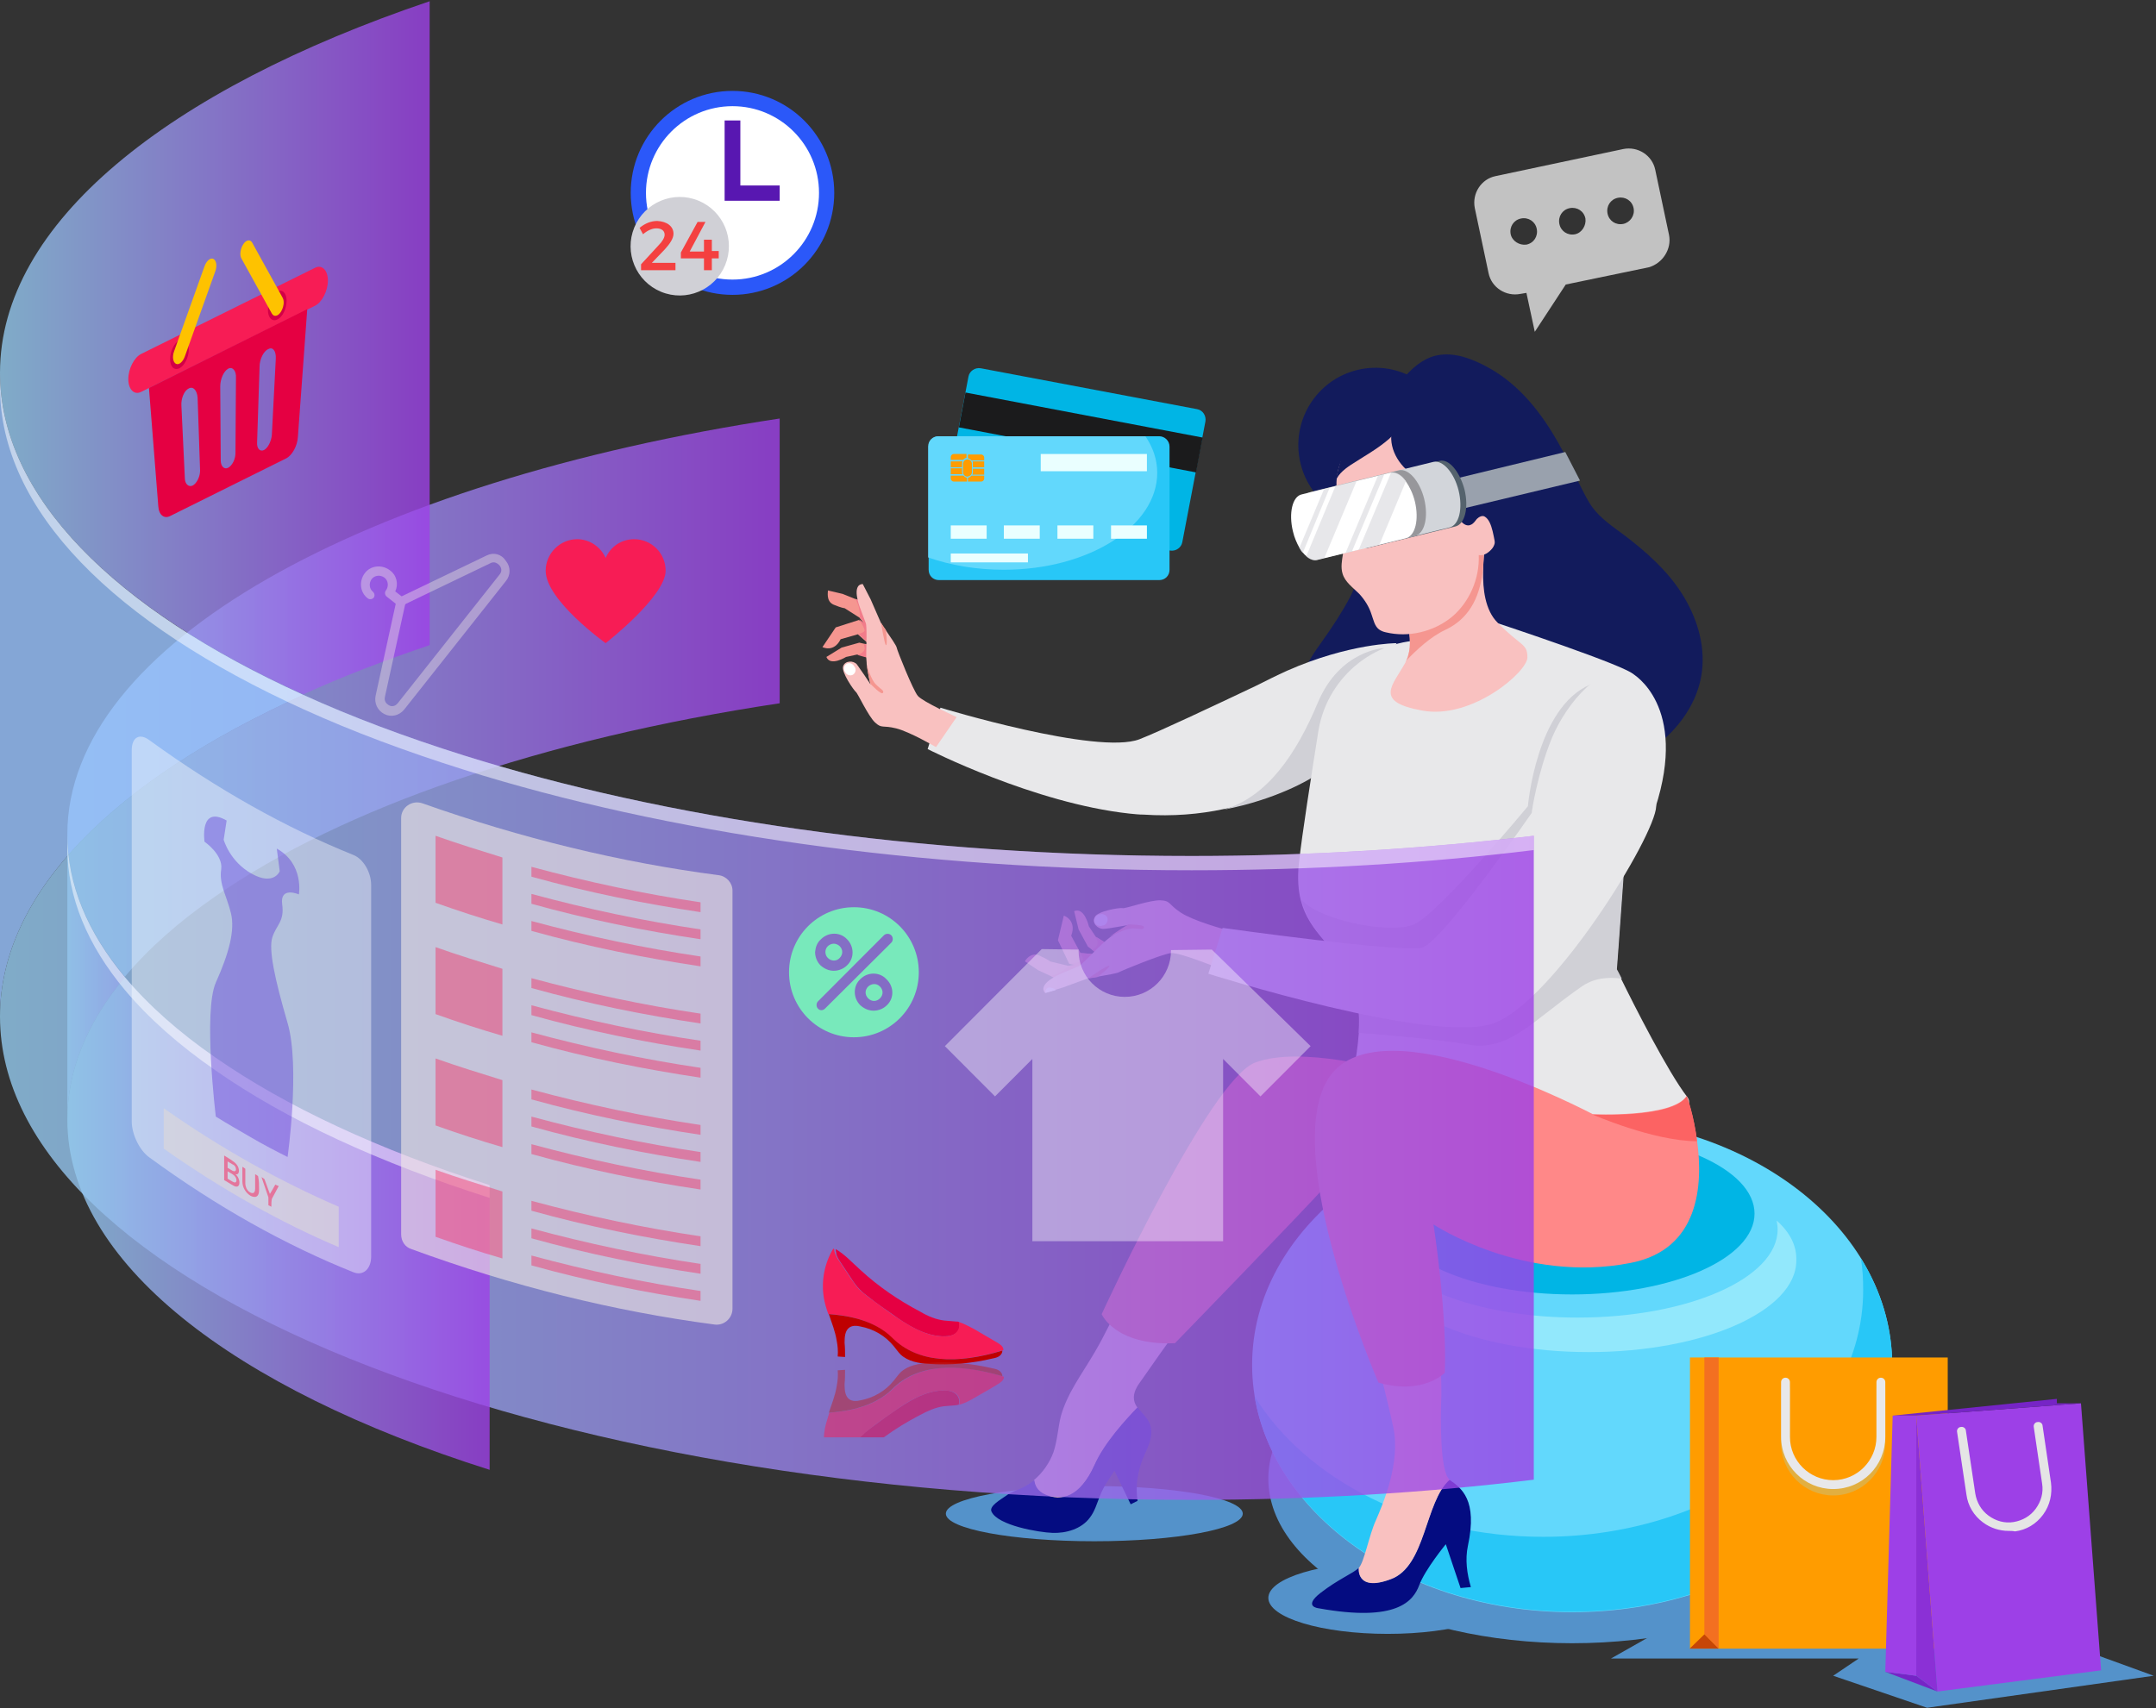 <svg width="559" height="443" viewBox="0 0 559 443" fill="none" xmlns="http://www.w3.org/2000/svg">
<rect x="0" y="0" width="559" height="443" fill="#333333" stroke="none"/>
<path d="M407.621 426.154C451.125 426.154 486.392 407.049 486.392 383.482C486.392 359.914 451.125 340.809 407.621 340.809C364.117 340.809 328.85 359.914 328.85 383.482C328.85 407.049 364.117 426.154 407.621 426.154Z" fill="#5492CA"/>
<path d="M432.348 421.81L417.69 430.115H481.93L475.302 434.587L499.647 442.891L558.407 434.587L517.619 419.766L432.348 421.81Z" fill="#5492CA"/>
<path d="M359.823 423.727C376.929 423.727 390.796 419.551 390.796 414.4C390.796 409.249 376.929 405.073 359.823 405.073C342.717 405.073 328.85 409.249 328.85 414.4C328.85 419.551 342.717 423.727 359.823 423.727Z" fill="#5492CA"/>
<path d="M342.998 166.03C340.831 169.096 338.537 172.29 337.389 175.867C336.242 179.445 336.37 183.789 338.664 186.727C341.086 189.793 345.165 190.815 348.988 191.327C359.568 192.732 371.676 190.049 377.54 181.233C380.854 176.251 381.618 169.99 380.599 164.113C379.579 158.236 376.775 152.87 373.206 148.015C371.167 145.204 368.617 142.521 365.686 140.605C363.264 138.944 359.695 137.027 356.636 137.538C353.449 138.05 353.832 141.755 353.577 144.182C353.067 147.887 351.665 151.592 350.008 154.914C347.969 158.747 345.547 162.452 342.998 166.03Z" fill="#121B5C"/>
<path d="M361.266 134.954C372.018 132.391 378.663 121.577 376.106 110.799C373.55 100.021 362.761 93.361 352.009 95.924C341.256 98.486 334.612 109.3 337.168 120.078C339.725 130.856 350.513 137.516 361.266 134.954Z" fill="#121B5C"/>
<path d="M418.327 199.631C429.544 195.415 439.741 186.088 441.27 174.206C442.163 167.052 439.868 159.897 436.044 153.892C432.221 147.887 426.74 143.032 421.004 138.688C418.072 136.516 415.013 134.472 412.847 131.534C408.258 125.273 402.395 104.576 386.207 95.505C373.971 88.606 368.49 92.822 363.647 98.316C361.607 98.06 354.469 92.438 346.694 102.148C341.723 108.409 342.488 117.608 345.037 125.146C347.586 132.684 352.303 139.327 357.401 145.46C374.353 166.285 395.384 185.577 418.327 199.631Z" fill="#121B5C"/>
<path d="M240.519 194.265C240.519 194.265 268.051 208.319 292.906 211.002C294.18 211.13 295.327 211.258 296.474 211.258C304.122 211.769 311.133 211.13 317.123 209.852C331.144 207.169 339.811 201.675 339.811 201.675L359.44 171.012L362.117 166.796C362.117 166.796 349.881 166.796 333.693 173.951C331.144 175.101 328.34 176.506 325.536 177.911C313.937 183.405 300.681 189.666 295.455 191.71C284.493 195.926 243.833 183.533 243.833 183.533L240.519 194.265Z" fill="#E8E8EA"/>
<path d="M317.251 209.98C331.271 207.297 339.939 201.803 339.939 201.803L359.568 171.14C359.058 169.224 358.803 168.074 358.803 168.074C358.803 168.074 347.459 168.585 341.723 182.128C336.115 195.543 328.595 206.658 317.251 209.98Z" fill="#D0D0D6"/>
<path d="M283.728 399.707C304.988 399.707 322.222 396.504 322.222 392.553C322.222 388.601 304.988 385.398 283.728 385.398C262.469 385.398 245.235 388.601 245.235 392.553C245.235 396.504 262.469 399.707 283.728 399.707Z" fill="#5492CA"/>
<path d="M407.621 418.105C453.448 418.105 490.598 389.39 490.598 353.968C490.598 318.547 453.448 289.832 407.621 289.832C361.794 289.832 324.644 318.547 324.644 353.968C324.644 389.39 361.794 418.105 407.621 418.105Z" fill="#62D8FC"/>
<path d="M460.644 316.534C460.772 317.301 460.899 318.067 460.899 318.834C460.899 331.482 437.701 341.703 409.023 341.703C384.423 341.703 363.902 334.165 358.548 324.072C358.293 324.966 358.166 325.861 358.166 326.883C358.166 340.042 382.256 350.647 411.954 350.647C441.653 350.647 465.743 340.042 465.743 326.883C465.87 323.05 464.086 319.6 460.644 316.534Z" fill="#92E8FC"/>
<path d="M482.44 326.244C482.95 328.927 483.078 331.738 483.078 334.548C483.078 369.939 445.986 398.558 400.1 398.558C367.088 398.558 338.664 383.737 325.281 362.145C330.507 393.575 365.431 417.977 407.621 417.977C453.507 417.977 490.598 389.231 490.598 353.841C490.598 344.131 487.666 334.676 482.44 326.244Z" fill="#28C7F7"/>
<path d="M407.621 335.698C433.737 335.698 454.909 326.317 454.909 314.745C454.909 303.173 433.737 293.792 407.621 293.792C381.504 293.792 360.333 303.173 360.333 314.745C360.333 326.317 381.504 335.698 407.621 335.698Z" fill="#00B5E5"/>
<path d="M337.262 233.488C339.429 241.921 346.184 245.498 350.136 253.036C352.302 257.124 352.557 262.874 352.302 267.984C351.793 275.139 350.136 281.271 350.136 281.271L391.56 291.365C391.56 291.365 443.565 292.387 437.446 284.465C432.475 278.077 423.553 260.446 420.367 253.93C419.602 252.397 419.092 251.503 419.092 251.503C419.092 251.503 422.024 212.663 423.171 190.304C423.681 181.744 423.808 175.484 423.553 174.973C422.533 172.929 388.119 161.558 388.119 161.558C388.119 161.558 380.981 168.585 378.177 167.563C376.265 166.924 373.971 166.413 371.677 166.157C357.273 164.88 344.272 175.101 341.851 189.41C339.939 201.548 337.644 215.985 336.752 224.034C336.37 227.867 336.625 230.933 337.262 233.488Z" fill="#E8E8EA"/>
<path d="M270.982 387.698C275.189 389.486 280.032 388.209 283.729 380.16C286.405 374.283 292.013 368.15 294.945 365.084C294.563 364.573 294.18 363.934 294.053 363.167C293.67 361.251 294.818 359.462 295.965 357.929C299.151 353.33 302.338 348.858 305.652 344.258C303.995 343.109 302.083 341.448 300.298 340.553C299.151 340.042 298.132 339.403 296.984 338.892C295.2 337.998 293.033 337.359 291.249 336.593C289.974 339.02 288.699 341.575 287.425 344.003C286.278 346.303 285.131 348.475 283.856 350.647C280.669 356.14 276.718 361.251 275.061 367.256C274.296 370.322 274.169 373.516 273.149 376.582C272.13 379.393 270.345 381.948 268.051 383.865C268.178 385.27 268.816 386.803 270.982 387.698Z" fill="#F9C1C0"/>
<path d="M295.837 379.649C296.857 376.199 300.298 371.983 297.367 367.894C296.602 366.872 295.71 365.978 294.945 364.956C292.014 368.022 286.278 374.155 283.729 380.032C280.032 388.209 275.189 389.486 270.982 387.57C268.943 386.676 268.306 385.142 268.178 383.865C267.159 384.631 266.011 385.398 264.864 385.909C263.462 386.548 261.933 387.059 260.786 387.953C259.511 388.848 256.324 390.636 257.089 392.042C258.746 395.619 269.325 397.408 272.894 397.535C276.463 397.663 280.415 396.513 282.581 393.575C283.856 391.914 284.366 389.997 285.131 388.081C286.023 385.653 287.552 383.609 288.954 381.437L293.161 390.125L294.945 389.231C294.435 385.781 294.818 382.843 295.837 379.649Z" fill="#040C81"/>
<path d="M360.587 409.545C351.41 412.867 352.302 406.607 352.302 406.607C350.9 408.012 346.949 409.545 342.36 413.122C337.772 416.7 341.851 417.083 341.851 417.083C362.244 420.788 366.451 415.167 367.98 411.078C369.51 406.99 374.863 400.474 374.863 400.474L378.687 411.845L381.364 411.589C380.344 408.14 379.834 404.435 380.599 400.857C383.148 388.975 378.942 385.909 375.755 383.737C369.382 389.486 369.637 406.223 360.587 409.545Z" fill="#040C81"/>
<path d="M373.716 361.89C373.716 359.973 373.716 358.057 373.589 356.14C373.079 349.369 372.059 334.165 371.039 333.143C367.98 329.693 352.812 336.081 352.812 336.081C352.812 336.081 359.313 360.995 361.225 370.066C363.264 379.265 358.421 390.381 356.764 394.213C354.979 398.046 353.705 405.201 352.303 406.606C352.303 406.606 351.538 412.995 360.588 409.545C369.765 406.223 369.382 389.486 375.883 383.737C373.334 381.948 373.461 367.767 373.716 361.89Z" fill="#F9C1C0"/>
<path d="M359.823 277.566C359.823 277.566 337.39 271.178 325.536 275.522C313.682 279.738 285.64 340.809 285.64 340.809C285.64 340.809 289.082 348.986 304.632 348.347C304.632 348.347 337.772 314.234 344.527 306.696C351.41 299.158 380.726 301.33 380.726 301.33L359.823 277.566Z" fill="#FC6363"/>
<path d="M367.343 102.404C367.343 102.404 374.353 97.038 384.04 105.726C393.6 114.413 403.542 147.632 384.933 165.646C366.323 183.789 347.587 113.902 367.343 102.404Z" fill="#121B5C"/>
<path d="M368.872 184.3C381.746 186.599 396.022 174.206 396.022 170.501C396.022 166.796 394.365 167.691 388.246 161.43C385.06 158.236 384.423 152.742 384.55 148.143C384.55 146.482 384.678 144.949 384.805 143.671C385.06 141.627 385.315 140.222 385.315 140.222L383.658 141.499L363.519 157.47C363.519 157.47 367.215 165.391 364.666 171.14C364.539 171.396 364.411 171.523 364.411 171.779C361.225 177.656 355.871 182 368.872 184.3Z" fill="#F9C1C0"/>
<path d="M422.788 327.521C395.002 333.015 371.676 317.556 371.676 317.556C371.676 317.556 375.245 340.553 374.608 356.013C374.608 356.013 369 361.89 357.401 358.568C357.401 358.568 331.144 298.136 344.91 278.972C358.675 260.063 412.337 288.682 412.974 288.937C412.974 288.937 433.623 289.959 437.319 284.21C437.319 284.21 439.103 289.193 439.996 295.709C441.653 307.463 440.505 324.072 422.788 327.521Z" fill="#FF8888"/>
<path d="M439.996 295.964C428.779 295.964 412.974 289.065 412.974 289.065C412.974 289.065 433.623 290.087 437.319 284.338C437.447 284.338 439.231 289.321 439.996 295.964Z" fill="#FC6363"/>
<path d="M214.262 170.374C215.282 172.929 219.361 170.374 219.361 170.374L222.292 169.735L226.498 170.885L227.773 168.84L228.538 167.691L227.518 167.563L225.861 167.307L223.949 166.924L222.802 166.668L218.213 167.946L214.262 170.374Z" fill="#F59690"/>
<path d="M213.242 167.818C213.242 167.818 216.174 169.351 217.958 165.774L222.42 164.496L225.734 167.435L225.989 164.496L226.116 163.347L225.606 162.963L223.949 161.686L222.675 160.791L216.684 162.708L213.242 167.818Z" fill="#F59690"/>
<path d="M216.174 156.831C218.341 157.725 218.978 157.725 218.978 157.725L222.802 160.153L223.949 161.558L226.116 164.369L225.606 162.836L223.567 156.064L221.655 155.298L218.468 154.02L214.644 153.126C214.772 153.253 214.007 155.936 216.174 156.831Z" fill="#F59690"/>
<path d="M224.077 163.73C223.567 164.241 222.547 164.369 222.547 164.369L225.861 167.307L226.116 164.369L226.243 163.219L225.734 162.835L223.694 156.064L221.782 155.297C222.165 155.936 222.674 157.086 222.802 158.108C223.057 159.641 222.929 160.152 222.929 160.152L224.077 161.558L222.802 160.664C222.674 160.791 224.586 163.219 224.077 163.73Z" fill="#F27C8A"/>
<path d="M222.292 169.863L226.498 171.012L227.773 168.968L227.518 167.691L225.861 167.435L223.949 167.052C224.077 167.307 224.077 167.691 224.204 168.074C224.204 169.351 222.292 169.863 222.292 169.863Z" fill="#F27C8A"/>
<path d="M221.91 179.445C222.42 179.828 225.096 185.705 226.881 187.366C228.665 189.027 228.793 188.005 232.362 188.899C235.931 189.793 242.686 193.754 242.686 193.754L248.039 185.96C248.039 185.96 239.245 182 237.97 180.467C236.695 178.934 232.617 168.713 232.489 167.946C232.489 167.563 230.832 165.135 229.685 163.474C228.92 162.452 228.41 161.558 228.41 161.558L225.734 155.425L223.694 151.465C220.635 151.592 222.93 157.469 222.93 157.469C222.93 157.469 224.204 160.919 224.459 161.558C224.841 162.197 224.587 168.329 224.587 170.373C224.587 170.885 224.714 171.523 224.714 172.29C224.969 174.462 225.606 177.4 225.734 177.528C225.606 177.273 222.93 173.312 222.165 172.29C221.273 171.268 219.106 171.268 218.596 172.801C218.086 174.334 221.4 179.061 221.91 179.445Z" fill="#F9C1C0"/>
<path d="M224.714 172.162C224.969 174.334 225.606 177.273 225.734 177.401C225.734 177.401 228.538 180.339 228.92 179.7C229.302 179.061 228.41 178.806 227.136 177.528C225.861 176.378 224.714 172.546 224.714 172.162Z" fill="#F59690"/>
<path d="M228.41 161.43C228.41 161.43 229.302 166.924 229.685 167.307C230.195 167.563 229.685 163.347 229.685 163.347C228.92 162.325 228.41 161.43 228.41 161.43Z" fill="#F59690"/>
<path d="M219.488 172.162C220.125 171.779 221.018 172.034 221.4 172.673L221.655 173.056C222.037 173.695 221.782 174.59 221.145 174.973C220.508 175.356 219.616 175.101 219.233 174.462L218.978 174.079C218.596 173.44 218.851 172.545 219.488 172.162Z" fill="white"/>
<path d="M278.502 236.299C281.179 235.149 282.326 240.26 282.326 240.26L284.111 242.943L288.062 245.37L287.425 247.925L287.17 249.331L286.278 248.692L284.748 247.542L283.091 246.265L282.071 245.498L279.65 241.026L278.502 236.299Z" fill="#F59690"/>
<path d="M275.826 237.449C275.826 237.449 279.267 238.599 277.738 242.687L280.16 247.159L284.876 247.542L282.709 249.842L281.817 250.736L281.052 250.608L278.885 250.225L277.228 249.97L274.296 243.837L275.826 237.449Z" fill="#F59690"/>
<path d="M269.453 247.798C271.747 248.82 272.257 249.331 272.257 249.331L276.973 250.481L278.885 250.225L282.581 249.842L281.052 250.608L274.424 254.058L272.512 253.164L269.198 251.631L265.756 249.331C265.629 249.331 267.158 246.776 269.453 247.798Z" fill="#F59690"/>
<path d="M280.797 248.82C280.797 248.053 280.16 247.159 280.16 247.159L284.876 247.542L282.709 249.842L281.817 250.736L281.052 250.609L274.424 254.058L272.512 253.164C273.277 252.908 274.551 252.525 275.444 251.886C276.846 250.864 276.973 250.481 276.973 250.481L278.885 250.225L277.228 249.97C277.355 249.97 280.669 249.586 280.797 248.82Z" fill="#F27C8A"/>
<path d="M284.111 242.943L288.062 245.37L287.425 247.925L286.278 248.692L284.748 247.542L283.091 246.265C283.346 246.137 283.728 246.009 284.111 245.626C285.13 244.731 284.111 242.943 284.111 242.943Z" fill="#F27C8A"/>
<path d="M291.121 235.532C291.759 235.66 298.259 233.361 300.936 233.488C303.612 233.616 302.848 234.51 306.162 236.682C309.476 238.854 317.506 241.026 317.506 241.026L315.466 250.864C315.466 250.864 305.907 247.031 303.74 247.159C301.573 247.287 290.739 251.758 290.102 252.142C289.719 252.397 286.788 252.908 284.621 253.291C283.219 253.547 282.199 253.675 282.199 253.675L275.571 256.102L270.982 257.508C268.816 255.08 275.061 252.525 275.061 252.525C275.061 252.525 278.63 250.992 279.395 250.736C280.16 250.608 284.621 245.753 286.278 244.348C286.66 243.965 287.17 243.582 287.807 243.07C289.719 241.665 292.396 240.004 292.651 239.876C292.396 239.876 287.297 240.899 286.023 240.899C284.621 240.899 282.964 239.365 283.856 237.832C284.493 236.299 290.484 235.277 291.121 235.532Z" fill="#F9C1C0"/>
<path d="M287.68 242.943C289.592 241.537 292.268 239.876 292.523 239.749C292.523 239.749 296.984 239.749 296.602 240.515C296.347 241.282 295.582 240.771 293.67 240.771C291.758 240.771 287.935 242.815 287.68 242.943Z" fill="#F59690"/>
<path d="M282.072 253.803C282.072 253.803 286.915 250.353 287.552 250.481C288.19 250.609 284.493 253.419 284.493 253.419C283.219 253.547 282.072 253.803 282.072 253.803Z" fill="#F59690"/>
<path d="M283.729 238.982C283.856 239.749 284.748 240.26 285.513 240.132L286.023 240.004C286.788 239.876 287.297 238.982 287.17 238.215C287.043 237.449 286.15 236.938 285.385 237.066L284.876 237.193C284.111 237.449 283.601 238.215 283.729 238.982Z" fill="white"/>
<path d="M271.11 257.508C271.11 257.508 270.727 256.741 271.62 256.23C272.512 255.719 273.786 256.741 273.786 256.741L271.11 257.508Z" fill="white"/>
<path d="M364.666 171.268C367.215 168.585 370.912 165.135 374.736 163.347C380.471 160.663 383.53 155.553 384.423 148.271C384.55 146.865 384.678 145.46 384.678 143.927C384.678 143.032 384.295 142.266 383.658 141.755L363.519 157.469C363.519 157.469 367.215 165.518 364.666 171.268Z" fill="#F59690"/>
<path d="M351.155 114.669C347.841 117.735 346.184 122.335 346.567 126.807C346.822 129.106 347.459 131.278 347.077 133.578C346.949 134.728 346.439 135.878 346.822 136.9C347.077 137.539 347.586 138.05 347.841 138.688C349.498 141.627 347.077 145.46 348.096 148.782C348.734 150.954 350.773 152.359 352.43 154.02C353.832 155.553 354.979 157.342 355.617 159.386C356.126 160.791 356.381 162.325 357.528 163.219C358.038 163.602 358.676 163.858 359.313 163.985C365.176 165.391 371.677 163.858 376.393 160.025C380.981 156.192 383.658 150.059 383.403 143.927C384.678 144.31 386.207 143.16 386.972 142.138C387.737 141.116 387.737 139.711 387.864 138.433C387.992 136.772 388.247 134.983 388.247 133.322C388.374 127.573 386.717 121.568 382.893 117.224C378.05 111.731 370.529 109.686 363.264 109.303C361.097 109.175 358.803 109.303 356.764 109.942C354.597 110.708 352.812 113.264 351.155 114.669Z" fill="#F9C1C0"/>
<path d="M360.715 113.008C360.46 117.735 363.901 122.207 368.235 124.251C369.892 125.146 371.804 125.657 373.461 126.551C375.118 127.445 376.775 128.723 377.412 130.512C377.922 131.789 377.795 133.067 378.305 134.344C378.814 135.494 380.089 136.644 381.236 136.133C382.001 135.878 382.383 135.239 382.893 134.6C383.403 134.089 384.295 133.578 384.933 133.961C387.099 135.239 387.227 139.838 388.119 142.905C389.904 136.772 390.668 130.384 389.904 123.996C389.776 123.101 389.649 122.207 389.521 121.313C389.266 120.035 388.756 118.885 388.247 117.735C387.482 116.074 386.845 114.413 385.697 112.88C382.638 108.664 377.412 106.62 372.314 105.342C369.255 104.576 365.686 104.192 363.264 106.237C361.607 107.898 360.842 110.708 360.715 113.008Z" fill="#121B5C"/>
<path d="M361.862 110.708C361.989 111.858 361.097 113.008 360.205 113.775C357.146 116.458 353.577 118.374 350.263 120.546C348.351 121.824 346.439 123.357 346.057 125.657C346.949 121.696 347.714 117.863 349.881 114.413C352.048 111.092 355.744 108.281 359.695 108.281C360.333 108.281 361.097 108.409 361.607 108.792C362.117 109.303 362.244 110.197 361.862 110.708Z" fill="#121B5C"/>
<path d="M350.136 252.908C352.303 256.996 352.558 262.746 352.303 267.856C360.46 268.495 373.844 269.645 380.854 270.923C391.306 272.711 397.551 264.534 409.915 255.974C413.102 253.675 416.798 253.291 420.494 253.802C419.73 252.269 419.22 251.375 419.22 251.375C419.22 251.375 422.151 212.535 423.298 190.177C419.857 181.361 416.033 175.995 412.337 177.528C398.316 183.405 396.149 209.086 396.149 209.086C396.149 209.086 372.951 237.066 366.578 239.749C360.205 242.432 341.723 238.471 337.517 233.36C339.429 241.793 346.184 245.498 350.136 252.908Z" fill="#D0D0D6"/>
<path d="M402.395 191.327C406.218 182.255 415.523 171.14 423.298 174.717C423.298 174.717 437.829 182.894 429.161 209.597C429.034 209.597 428.906 209.597 428.652 209.469C426.102 209.213 424.318 211.13 423.808 213.429C423.298 215.985 422.788 218.54 422.279 220.967L399.208 218.668C398.188 213.813 397.169 210.491 397.169 210.491C397.169 210.491 398.571 200.653 402.395 191.327Z" fill="#E8E8EA"/>
<path d="M397.551 210.235C397.551 210.235 374.098 244.22 368.745 245.753C363.392 247.159 316.996 240.643 316.996 240.643L313.299 252.525C313.299 252.525 372.059 271.178 387.482 265.301C402.904 259.424 429.161 216.879 429.416 209.086C429.544 201.292 406.091 201.036 406.091 201.036L397.551 210.235Z" fill="#E8E8EA"/>
<path d="M409.66 124.634L379.197 131.917L377.412 124.123L405.836 117.224L409.66 124.634Z" fill="#99A1AD"/>
<path d="M373.206 119.524L350.263 125.146C347.841 125.784 346.822 130.001 347.969 134.728C349.116 139.455 352.048 142.777 354.469 142.138L377.412 136.516C379.834 135.878 380.854 131.661 379.707 126.934C378.432 122.207 375.628 118.885 373.206 119.524Z" fill="#55636D"/>
<path d="M371.677 119.78L348.734 125.401C346.312 126.04 345.292 130.256 346.439 134.983C347.586 139.711 350.518 143.032 352.94 142.394L375.883 136.772C378.305 136.133 379.324 131.917 378.177 127.19C377.03 122.59 374.098 119.268 371.677 119.78Z" fill="#D2D5DA"/>
<path d="M362.754 121.952L339.811 127.573C337.389 128.212 336.37 132.428 337.517 137.155C338.664 141.883 341.596 145.204 344.017 144.566L366.96 138.944C369.382 138.305 370.402 134.089 369.255 129.362C368.108 124.762 365.176 121.44 362.754 121.952Z" fill="#97979B"/>
<path d="M366.833 130C367.98 134.728 366.961 138.944 364.539 139.583L341.596 145.204C340.704 145.46 339.684 145.076 338.792 144.31C338.537 144.054 338.154 143.799 337.899 143.416L337.772 143.288C337.39 142.905 337.135 142.393 336.88 142.01C336.242 140.86 335.605 139.455 335.223 137.794C334.076 133.067 335.095 128.723 337.517 128.212L360.46 122.59C360.587 122.59 360.587 122.59 360.715 122.59C361.862 122.463 363.137 123.101 364.156 124.379C364.284 124.507 364.411 124.634 364.539 124.89C365.431 126.168 366.323 127.956 366.833 130Z" fill="white"/>
<g opacity="0.5">
<path d="M364.539 124.762L357.656 141.244L352.302 142.521L360.715 122.463C361.862 122.335 363.137 122.974 364.156 124.251C364.156 124.507 364.411 124.635 364.539 124.762Z" fill="#D0D0D6"/>
<path d="M358.931 122.974L350.518 143.032L348.861 143.416L357.273 123.357L358.931 122.974Z" fill="#D0D0D6"/>
<path d="M351.793 124.635L343.38 144.693L341.468 145.204C340.576 145.46 339.556 145.077 338.664 144.31L346.312 125.912L351.793 124.635Z" fill="#D0D0D6"/>
<path d="M344.782 126.423L337.772 143.416C337.389 143.032 337.135 142.521 336.88 142.138L343.253 126.934L344.782 126.423Z" fill="#D0D0D6"/>
</g>
<path opacity="0.8" d="M202.153 108.536V182.383C140.207 191.71 88.585 209.597 55.828 232.466C46.396 238.982 38.493 246.009 32.375 253.291C22.688 241.665 17.462 229.272 17.462 216.368C17.462 167.052 94.321 124.89 202.153 108.536Z" fill="url(#paint0_linear_1067_24743)"/>
<path opacity="0.8" d="M78.644 180.211C29.698 202.314 0 231.572 0 263.64V96.654C0 128.723 29.698 157.981 78.644 180.211Z" fill="#99C3FF"/>
<path opacity="0.8" d="M111.401 0.322V167.307C99.675 171.268 88.713 175.484 78.644 180.083C29.698 157.981 0 128.723 0 96.654C0 57.943 43.337 23.319 111.401 0.322Z" fill="url(#paint1_linear_1067_24743)"/>
<path opacity="0.8" d="M32.375 253.419C22.688 265.046 17.462 277.439 17.462 290.343V216.496C17.462 229.4 22.688 241.793 32.375 253.419Z" fill="url(#paint2_linear_1067_24743)"/>
<path opacity="0.8" d="M78.644 180.211C91.262 185.96 105.283 191.199 120.323 195.926C172.455 212.28 237.97 221.99 308.966 221.99C339.811 221.99 369.51 220.073 397.679 216.751V383.737C369.637 387.187 339.811 388.975 308.966 388.975C138.295 388.975 0 332.887 0 263.64C0 231.572 29.698 202.314 78.644 180.211Z" fill="url(#paint3_linear_1067_24743)"/>
<path opacity="0.8" d="M32.375 253.419C38.493 260.702 46.396 267.729 55.828 274.244C74.182 287.021 98.4 298.264 126.951 307.335V381.182C60.289 360.101 17.462 327.266 17.462 290.343C17.462 277.439 22.688 265.046 32.375 253.419Z" fill="url(#paint4_linear_1067_24743)"/>
<path opacity="0.5" d="M78.644 180.211C91.262 185.961 105.283 191.199 120.323 195.926C172.455 212.28 237.97 221.99 308.966 221.99C339.811 221.99 369.51 220.073 397.679 216.751V220.456C369.637 223.906 339.811 225.695 308.966 225.695C237.97 225.695 172.455 215.985 120.323 199.631C105.283 194.904 91.262 189.666 78.644 183.916C29.698 161.686 0 132.428 0 100.36V96.654C0 128.723 29.698 157.981 78.644 180.211Z" fill="white"/>
<path opacity="0.5" d="M32.375 253.419C38.493 260.702 46.396 267.729 55.828 274.245C74.182 287.021 98.4 298.264 126.951 307.335V310.657C98.4 301.586 74.055 290.343 55.828 277.566C46.396 271.05 38.493 264.024 32.375 256.741C22.688 245.115 17.462 232.722 17.462 219.818V216.496C17.462 229.4 22.688 241.793 32.375 253.419Z" fill="white"/>
<path d="M505.001 352.052H445.604V427.56H505.001V352.052Z" fill="#FF9C00"/>
<path d="M438.169 427.551H445.689V352.043H438.169V427.551Z" fill="#FF9C00"/>
<path d="M445.604 352.052H441.907V423.854L445.604 427.56V352.052Z" fill="#F37021"/>
<path d="M445.604 427.56L441.908 423.854L438.084 427.56H445.604Z" fill="#C64606"/>
<path d="M475.302 387.826C467.91 387.826 461.792 381.821 461.792 374.283V360.101C461.792 359.462 462.301 358.951 462.939 358.951C463.576 358.951 464.086 359.462 464.086 360.101V374.283C464.086 380.543 469.184 385.526 475.302 385.526C481.548 385.526 486.519 380.415 486.519 374.283V360.101C486.519 359.462 487.029 358.951 487.666 358.951C488.303 358.951 488.813 359.462 488.813 360.101V374.283C488.813 381.693 482.823 387.826 475.302 387.826Z" fill="#E2AF40"/>
<path d="M475.302 386.165C467.91 386.165 461.792 380.16 461.792 372.622V358.44C461.792 357.801 462.301 357.29 462.939 357.29C463.576 357.29 464.086 357.801 464.086 358.44V372.622C464.086 378.882 469.184 383.865 475.302 383.865C481.548 383.865 486.519 378.754 486.519 372.622V358.44C486.519 357.801 487.029 357.29 487.666 357.29C488.303 357.29 488.813 357.801 488.813 358.44V372.622C488.813 380.16 482.823 386.165 475.302 386.165Z" fill="#E8E8EA"/>
<path d="M488.813 433.564L502.324 438.675L496.843 434.587L488.813 433.564Z" fill="#7624C6"/>
<path d="M496.843 367.128L502.324 438.675L544.769 433.181L539.543 363.934L496.843 367.128Z" fill="#9D40E7"/>
<path d="M520.806 397.024C518.384 397.024 516.09 396.258 514.178 394.852C511.756 393.064 510.227 390.509 509.844 387.57L507.422 371.344C507.295 370.705 507.805 370.066 508.442 370.066C509.079 369.939 509.717 370.45 509.717 371.089L512.139 387.314C512.521 389.614 513.668 391.658 515.58 393.064C517.492 394.469 519.786 395.108 522.081 394.725C524.375 394.341 526.414 393.192 527.816 391.275C529.218 389.359 529.856 387.059 529.473 384.759L527.306 370.066C527.179 369.428 527.689 368.789 528.326 368.789C528.963 368.661 529.601 369.172 529.601 369.811L531.768 384.504C532.15 387.442 531.513 390.381 529.728 392.808C527.944 395.236 525.394 396.769 522.463 397.152C521.826 397.024 521.316 397.024 520.806 397.024Z" fill="#E5E5E5"/>
<path d="M496.843 367.128V434.587L502.324 438.675L496.843 367.128Z" fill="#8B30D6"/>
<path d="M496.843 367.128H490.725L488.813 433.564L496.843 434.587V367.128Z" fill="#9D40E7"/>
<path d="M539.543 363.934H533.297V362.784L490.725 367.128H496.843L539.543 363.934Z" fill="#7624C6"/>
<path opacity="0.4" d="M126.186 144.054L104.136 154.659L102.479 153.381C103.371 151.465 102.861 149.165 101.077 147.887C99.037 146.354 96.106 146.61 94.576 148.654C93.046 150.698 93.301 153.637 95.341 155.17C95.851 155.553 96.488 155.425 96.87 155.042C97.253 154.531 97.125 153.892 96.743 153.509C95.723 152.742 95.596 151.209 96.361 150.187C97.125 149.165 98.655 149.037 99.674 149.804C100.694 150.57 100.822 152.104 100.057 153.126C99.674 153.637 99.802 154.275 100.184 154.659L102.606 156.575L97.38 180.467C96.998 182.383 97.89 184.3 99.674 185.194C101.459 186.088 103.498 185.577 104.773 184.044L131.157 150.698C132.432 149.165 132.432 146.993 131.157 145.46C130.01 143.671 127.971 143.16 126.186 144.054ZM129.5 146.61C130.01 147.249 130.265 148.143 129.5 149.037L103.116 182.383C102.351 183.278 101.459 183.278 100.822 182.894C100.184 182.511 99.547 181.872 99.802 180.722L105.028 156.831C105.028 156.831 105.028 156.831 105.155 156.703C105.155 156.703 105.155 156.575 105.283 156.575L127.334 145.971C128.226 145.588 128.991 146.099 129.5 146.61Z" fill="#F1E9E5"/>
<path opacity="0.7" d="M432.73 60.881L429.162 44.016C428.397 40.311 424.7 37.884 420.877 38.65L387.737 45.677C384.04 46.444 381.619 50.149 382.383 53.982L385.952 70.846C386.717 74.552 390.413 76.979 394.237 76.213L395.767 75.957L397.934 86.05L405.964 73.785L427.505 69.313C431.073 68.291 433.495 64.586 432.73 60.881ZM391.688 60.753C391.306 58.837 392.453 57.048 394.365 56.665C396.277 56.282 398.061 57.431 398.443 59.348C398.826 61.264 397.679 63.053 395.767 63.436C393.982 63.692 392.07 62.542 391.688 60.753ZM408.385 60.753C406.473 61.136 404.689 59.987 404.307 58.07C403.924 56.154 405.071 54.365 406.983 53.982C408.895 53.599 410.68 54.748 411.062 56.665C411.317 58.453 410.17 60.37 408.385 60.753ZM420.877 58.07C418.965 58.453 417.18 57.304 416.798 55.387C416.415 53.471 417.563 51.682 419.475 51.299C421.386 50.916 423.171 52.065 423.553 53.982C423.936 55.898 422.661 57.687 420.877 58.07Z" fill="white"/>
<path opacity="0.6" d="M186.348 226.972C160.856 223.651 135.109 217.39 109.489 208.319C106.812 207.425 104.008 209.341 104.008 212.152C104.008 248.181 104.008 284.082 104.008 320.111C104.008 321.9 105.028 323.433 106.685 323.944C132.815 333.526 159.072 340.042 185.201 343.492C187.623 343.875 189.917 341.959 189.917 339.403V230.933C189.917 229.017 188.388 227.228 186.348 226.972Z" fill="#F1E9E5"/>
<g opacity="0.4">
<path d="M130.265 239.749C124.53 238.088 118.666 236.171 112.931 234.127C112.931 228.378 112.931 222.501 112.931 216.751C118.666 218.796 124.53 220.584 130.265 222.373C130.265 228.122 130.265 233.872 130.265 239.749Z" fill="#F71C55"/>
<path d="M181.632 236.555C167.102 234.383 152.444 231.444 137.786 227.356C137.786 226.461 137.786 225.695 137.786 224.8C152.444 228.761 166.974 231.827 181.632 233.999C181.632 234.766 181.632 235.66 181.632 236.555Z" fill="#F71C55"/>
<path d="M181.632 243.582C167.102 241.41 152.444 238.471 137.786 234.383C137.786 233.488 137.786 232.722 137.786 231.827C152.444 235.788 166.974 238.854 181.632 241.026C181.632 241.793 181.632 242.687 181.632 243.582Z" fill="#F71C55"/>
<path d="M181.632 250.608C167.102 248.436 152.444 245.498 137.786 241.41C137.786 240.515 137.786 239.749 137.786 238.854C152.444 242.815 166.974 245.881 181.632 248.053C181.632 248.947 181.632 249.714 181.632 250.608Z" fill="#F71C55"/>
<path d="M130.265 268.623C124.53 266.962 118.666 265.046 112.931 263.001C112.931 257.252 112.931 251.375 112.931 245.626C118.666 247.67 124.53 249.459 130.265 251.247C130.265 256.997 130.265 262.746 130.265 268.623Z" fill="#F71C55"/>
<path d="M181.632 265.429C167.102 263.257 152.444 260.318 137.786 256.23C137.786 255.336 137.786 254.569 137.786 253.675C152.444 257.635 166.974 260.702 181.632 262.874C181.632 263.64 181.632 264.535 181.632 265.429Z" fill="#F71C55"/>
<path d="M181.632 272.456C167.102 270.284 152.444 267.345 137.786 263.257C137.786 262.363 137.786 261.596 137.786 260.702C152.444 264.662 166.974 267.729 181.632 269.901C181.632 270.795 181.632 271.562 181.632 272.456Z" fill="#F71C55"/>
<path d="M181.632 279.483C167.102 277.311 152.444 274.372 137.786 270.284C137.786 269.39 137.786 268.623 137.786 267.729C152.444 271.689 166.974 274.756 181.632 276.928C181.632 277.822 181.632 278.716 181.632 279.483Z" fill="#F71C55"/>
<path d="M130.265 297.497C124.53 295.836 118.666 293.92 112.931 291.876C112.931 286.126 112.931 280.249 112.931 274.5C118.666 276.544 124.53 278.333 130.265 280.122C130.265 285.871 130.265 291.748 130.265 297.497Z" fill="#F71C55"/>
<path d="M181.632 294.303C167.102 292.131 152.444 289.193 137.786 285.104C137.786 284.21 137.786 283.443 137.786 282.549C152.444 286.51 166.974 289.576 181.632 291.748C181.632 292.642 181.632 293.409 181.632 294.303Z" fill="#F71C55"/>
<path d="M181.632 301.33C167.102 299.158 152.444 296.22 137.786 292.131C137.786 291.237 137.786 290.47 137.786 289.576C152.444 293.537 166.974 296.603 181.632 298.775C181.632 299.669 181.632 300.564 181.632 301.33Z" fill="#F71C55"/>
<path d="M181.632 308.485C167.102 306.313 152.444 303.374 137.786 299.286C137.786 298.392 137.786 297.625 137.786 296.731C152.444 300.691 166.974 303.758 181.632 305.93C181.632 306.696 181.632 307.591 181.632 308.485Z" fill="#F71C55"/>
<path d="M130.265 326.372C124.53 324.711 118.666 322.794 112.931 320.75C112.931 315.001 112.931 309.124 112.931 303.374C118.666 305.419 124.53 307.207 130.265 308.996C130.265 314.873 130.265 320.622 130.265 326.372Z" fill="#F71C55"/>
<path d="M181.632 323.178C167.102 321.006 152.444 318.067 137.786 313.979C137.786 313.084 137.786 312.318 137.786 311.423C152.444 315.384 166.974 318.45 181.632 320.622C181.632 321.517 181.632 322.283 181.632 323.178Z" fill="#F71C55"/>
<path d="M181.632 330.332C167.102 328.16 152.444 325.222 137.786 321.133C137.786 320.239 137.786 319.472 137.786 318.578C152.444 322.539 166.974 325.605 181.632 327.777C181.632 328.544 181.632 329.438 181.632 330.332Z" fill="#F71C55"/>
<path d="M181.632 337.359C167.102 335.187 152.444 332.249 137.786 328.16C137.786 327.266 137.786 326.499 137.786 325.605C152.444 329.566 166.974 332.632 181.632 334.804C181.632 335.571 181.632 336.465 181.632 337.359Z" fill="#F71C55"/>
</g>
<path opacity="0.4" d="M91.645 329.949C74.055 322.922 56.21 312.957 38.748 300.18C36.199 298.392 34.16 294.175 34.16 290.854C34.16 258.785 34.16 226.589 34.16 194.521C34.16 191.199 36.199 190.049 38.748 191.965C56.338 204.742 74.183 214.707 91.645 221.734C94.194 222.756 96.233 226.206 96.233 229.528C96.233 261.596 96.233 293.792 96.233 325.861C96.233 329.055 94.194 330.971 91.645 329.949Z" fill="white"/>
<path opacity="0.6" d="M87.821 323.433C72.78 317.045 57.485 308.485 42.445 297.881C42.445 294.431 42.445 290.854 42.445 287.404C57.485 298.008 72.78 306.441 87.821 312.957C87.821 316.406 87.821 319.984 87.821 323.433Z" fill="#DDD9D7"/>
<g opacity="0.4">
<path d="M77.496 231.955C77.496 231.955 78.898 224.034 71.761 220.073C72.016 221.99 72.27 223.906 72.525 225.95C72.525 225.95 70.996 229.783 65.26 226.589C59.524 223.395 57.995 217.773 57.995 217.773C58.25 216.113 58.505 214.452 58.76 212.791C51.622 208.702 53.024 218.284 53.024 218.284C53.024 218.284 57.867 221.606 57.358 225.439C56.72 229.272 58.887 232.594 59.907 236.938C60.926 241.282 59.397 247.159 55.956 254.825C52.642 262.363 55.956 289.576 55.956 289.576C59.015 291.492 62.201 293.281 65.26 295.07C68.319 296.858 71.506 298.519 74.565 300.053C74.565 300.053 77.879 276.672 74.565 265.301C71.251 253.93 69.594 246.264 70.614 243.07C71.633 239.876 73.8 238.982 73.163 234.51C72.525 229.783 77.496 231.955 77.496 231.955Z" fill="#5A32D6"/>
</g>
<g opacity="0.5">
<path d="M60.289 301.075C61.309 301.713 61.946 302.608 61.946 303.63C61.946 304.396 61.564 304.652 61.054 304.524C61.691 305.035 62.074 305.93 62.074 306.696C62.074 307.718 61.436 308.102 60.289 307.335C59.524 306.952 58.887 306.441 58.122 306.057C58.122 303.885 58.122 301.841 58.122 299.669C58.887 300.18 59.652 300.564 60.289 301.075ZM59.014 302.863C59.397 303.119 59.907 303.374 60.289 303.63C60.799 303.885 61.181 303.758 61.181 303.247C61.181 302.736 60.926 302.224 60.289 301.969C59.907 301.713 59.397 301.458 59.014 301.202C59.014 301.713 59.014 302.352 59.014 302.863ZM59.014 305.674C59.397 305.93 59.907 306.185 60.289 306.441C60.926 306.824 61.309 306.696 61.309 306.057C61.309 305.546 60.926 304.907 60.289 304.524C59.907 304.269 59.397 304.013 59.014 303.758C59.014 304.396 59.014 305.035 59.014 305.674Z" fill="#F71C55"/>
<path d="M67.172 308.613C67.172 310.273 66.407 310.784 65.005 310.146C63.731 309.379 62.838 307.974 62.838 306.313C62.838 305.035 62.838 303.885 62.838 302.608C63.093 302.735 63.348 302.863 63.603 303.119C63.603 304.396 63.603 305.546 63.603 306.824C63.603 307.846 64.113 308.868 64.878 309.251C65.642 309.635 66.152 309.379 66.152 308.229C66.152 306.952 66.152 305.802 66.152 304.524C66.407 304.652 66.662 304.78 66.917 305.035C67.172 306.185 67.172 307.463 67.172 308.613Z" fill="#F71C55"/>
<path d="M70.359 312.957C70.104 312.829 69.849 312.701 69.594 312.573C69.594 311.934 69.594 311.168 69.594 310.529C68.957 308.74 68.447 307.079 67.809 305.291C68.064 305.419 68.319 305.546 68.574 305.802C69.084 307.079 69.466 308.357 69.976 309.635C70.486 308.868 70.868 308.102 71.378 307.207C71.633 307.335 71.888 307.463 72.27 307.59C71.633 308.74 71.123 309.762 70.486 310.912C70.359 311.551 70.359 312.318 70.359 312.957Z" fill="#F71C55"/>
</g>
<path d="M217.704 248.436C218.596 247.542 218.596 246.264 217.704 245.37C217.321 244.987 216.684 244.731 216.174 244.731C215.664 244.731 215.027 244.987 214.645 245.37C214.262 245.753 214.007 246.264 214.007 246.903C214.007 247.542 214.262 248.053 214.645 248.436C215.537 249.331 216.939 249.331 217.704 248.436Z" fill="#78E9BB"/>
<path d="M226.626 255.208C226.116 255.208 225.479 255.463 225.096 255.847C224.204 256.741 224.204 258.019 225.096 258.913C225.989 259.807 227.263 259.807 228.155 258.913C229.048 258.019 229.048 256.741 228.155 255.847C227.646 255.336 227.136 255.208 226.626 255.208Z" fill="#78E9BB"/>
<path d="M221.4 235.277C212.095 235.277 204.575 242.815 204.575 252.142C204.575 261.468 212.095 269.006 221.4 269.006C230.705 269.006 238.225 261.468 238.225 252.142C238.225 242.815 230.705 235.277 221.4 235.277ZM212.86 243.581C214.772 241.665 217.831 241.665 219.616 243.581C221.528 245.498 221.528 248.564 219.616 250.353C218.723 251.247 217.449 251.758 216.174 251.758C214.9 251.758 213.752 251.247 212.733 250.353C211.84 249.459 211.331 248.181 211.331 246.903C211.458 245.626 211.84 244.476 212.86 243.581ZM213.88 261.596C213.625 261.851 213.243 261.979 212.988 261.979C212.605 261.979 212.35 261.851 212.095 261.596C211.586 261.085 211.586 260.191 212.095 259.68L229.175 242.559C229.685 242.048 230.577 242.048 231.087 242.559C231.597 243.07 231.597 243.965 231.087 244.476L213.88 261.596ZM229.94 260.702C229.048 261.596 227.773 262.107 226.498 262.107C225.224 262.107 224.077 261.596 223.057 260.702C221.145 258.785 221.145 255.719 223.057 253.93C224.969 252.014 228.028 252.014 229.812 253.93C231.852 255.847 231.852 258.913 229.94 260.702Z" fill="#78E9BB"/>
<path d="M164.425 139.838C161.111 139.838 158.307 141.755 157.032 144.693C155.758 141.882 152.953 139.838 149.639 139.838C145.178 139.838 141.482 143.543 141.482 148.015C141.482 155.681 157.032 166.796 157.032 166.796C157.032 166.796 172.582 154.659 172.582 148.015C172.582 143.416 168.886 139.838 164.425 139.838Z" fill="#F71C55"/>
<path opacity="0.4" d="M314.192 246.264L303.612 246.392V246.52C303.612 253.164 298.259 258.53 291.631 258.53C285.003 258.53 279.65 253.164 279.65 246.52C279.65 246.392 279.65 246.392 279.65 246.264L270.09 246.137L244.98 271.306L257.981 284.338L267.668 274.628V321.9H292.396H317.123V274.628L326.81 284.338L339.811 271.306L314.192 246.264Z" fill="white"/>
<path d="M217.704 327.011C218.723 328.544 219.743 330.077 220.763 331.61C221.4 332.632 222.165 333.654 222.93 334.421C223.694 335.187 224.459 335.826 225.351 336.465C227.263 337.998 229.303 339.403 231.342 340.809C235.166 343.62 239.5 346.303 244.216 346.558C245.235 346.558 246.255 346.558 247.147 346.175C248.04 345.792 248.804 344.897 248.804 343.875C248.804 343.492 248.804 343.236 248.677 342.853C248.422 342.725 248.167 342.725 247.912 342.725C246.892 342.598 245.873 342.598 244.853 342.47C242.686 342.214 240.519 341.32 238.607 340.17C232.999 337.232 227.773 333.654 223.185 329.438C221.018 327.522 219.106 325.35 216.684 323.944C216.684 324.2 216.684 324.583 216.812 324.839C216.812 325.605 217.321 326.372 217.704 327.011Z" fill="#E50042"/>
<path d="M260.148 350.135C260.148 350.008 260.148 350.008 260.148 349.88C260.021 349.113 259.256 348.602 258.619 348.219C256.579 347.069 254.54 345.792 252.501 344.642C251.226 344.003 249.951 343.236 248.549 342.853C248.677 343.109 248.677 343.492 248.677 343.875C248.677 344.897 247.912 345.792 247.02 346.175C246.127 346.558 245.108 346.686 244.088 346.558C239.372 346.303 235.166 343.492 231.214 340.809C229.175 339.403 227.263 337.87 225.224 336.465C224.459 335.826 223.567 335.187 222.802 334.421C221.91 333.526 221.273 332.504 220.635 331.61C219.616 330.077 218.596 328.544 217.576 327.01C217.066 326.372 216.684 325.605 216.429 324.839C216.302 324.583 216.302 324.2 216.302 323.944C216.174 323.944 216.174 323.816 216.047 323.816C213.752 327.649 212.86 332.249 213.625 336.72C213.88 338.126 214.262 339.403 214.772 340.809C218.468 340.937 226.244 341.959 231.214 346.941C237.842 353.457 248.167 353.841 260.148 350.135Z" fill="#F71C55"/>
<path d="M231.342 346.941C226.371 341.959 218.596 341.064 214.899 340.809C215.664 343.109 216.556 345.281 216.939 347.708C217.194 348.986 217.321 350.391 217.194 351.796L219.106 351.924C219.106 350.647 219.106 349.497 218.978 348.219C218.978 346.686 219.106 345.025 220.253 344.258C221.018 343.747 222.037 343.747 223.057 344.003C226.498 344.642 229.557 346.43 231.724 349.113C232.362 349.88 232.871 350.647 233.509 351.285C235.421 353.074 238.225 353.585 240.901 353.713C246.382 354.096 251.991 353.585 257.344 352.307C257.981 352.18 258.619 352.052 259.128 351.669C259.638 351.285 259.893 350.774 259.893 350.263C248.167 353.841 237.842 353.457 231.342 346.941Z" fill="#BF0000"/>
<g opacity="0.5">
<path d="M229.175 372.749C232.107 370.577 235.293 368.661 238.48 367C240.392 365.978 242.559 364.956 244.726 364.7C245.745 364.573 246.765 364.573 247.785 364.445C248.04 364.445 248.294 364.317 248.549 364.317C248.677 364.062 248.677 363.678 248.677 363.295C248.677 362.273 247.912 361.379 247.02 360.995C246.128 360.612 245.108 360.484 244.088 360.612C239.372 360.868 235.166 363.678 231.215 366.361C229.175 367.767 227.263 369.3 225.224 370.705C224.459 371.344 223.567 371.983 222.93 372.749H229.175Z" fill="#E50042"/>
<path d="M223.057 372.749C223.822 371.983 224.587 371.344 225.351 370.705C227.263 369.172 229.303 367.767 231.342 366.361C235.166 363.55 239.5 360.867 244.216 360.612C245.235 360.612 246.255 360.612 247.147 360.995C248.039 361.378 248.804 362.273 248.804 363.295C248.804 363.678 248.804 363.934 248.677 364.317C250.079 363.934 251.353 363.295 252.628 362.528C254.667 361.378 256.707 360.229 258.746 358.951C259.384 358.568 260.148 358.057 260.276 357.29C260.276 357.162 260.276 357.162 260.276 357.035C248.294 353.329 238.098 353.713 231.47 360.229C226.499 365.211 218.723 366.106 215.027 366.361C214.645 367.767 214.135 369.044 213.88 370.45C213.752 371.216 213.625 371.983 213.625 372.749H223.057Z" fill="#F71C55"/>
<path d="M231.342 360.229C226.371 365.211 218.596 366.106 214.9 366.361C215.664 364.062 216.557 361.89 216.939 359.462C217.194 358.184 217.321 356.779 217.194 355.374L219.106 355.246C219.106 356.524 219.106 357.673 218.978 358.951C218.978 360.484 219.106 362.145 220.253 362.912C221.018 363.423 222.037 363.423 223.057 363.167C226.499 362.528 229.558 360.74 231.725 358.057C232.362 357.29 232.872 356.524 233.509 355.885C235.421 354.096 238.225 353.585 240.902 353.457C246.383 353.074 251.991 353.585 257.344 354.863C257.982 354.99 258.619 355.118 259.129 355.501C259.639 355.885 259.893 356.396 259.893 356.907C248.04 353.457 237.843 353.713 231.342 360.229Z" fill="#BE2025"/>
</g>
<path d="M81.703 69.441L36.581 91.799C34.797 92.694 33.267 95.632 33.267 98.315C33.267 100.998 34.797 102.532 36.581 101.637L81.703 79.279C83.487 78.384 85.016 75.446 85.016 72.763C85.016 70.08 83.487 68.547 81.703 69.441Z" fill="#F71C55"/>
<path d="M38.621 100.615L41.042 131.278C41.17 133.578 42.572 134.6 44.101 133.833L74.182 118.885C75.712 118.119 77.114 115.691 77.241 113.264L79.663 80.173L38.621 100.615ZM49.965 125.912C48.945 126.423 47.925 125.529 47.925 123.996L47.033 105.215C46.906 103.298 47.798 101.254 48.945 100.743C50.092 100.104 51.112 101.254 51.239 103.17L51.877 122.079C51.877 123.612 50.984 125.401 49.965 125.912ZM61.054 117.48C61.054 119.141 60.161 120.802 59.142 121.313C58.122 121.824 57.23 120.929 57.23 119.396L57.102 100.232C57.102 98.315 57.995 96.271 59.142 95.632C60.289 94.994 61.309 96.143 61.181 98.06L61.054 117.48ZM70.486 112.753C70.358 114.413 69.466 116.202 68.447 116.713C67.427 117.224 66.535 116.33 66.662 114.669L67.299 95.121C67.299 93.205 68.319 91.033 69.594 90.522C70.741 89.883 71.633 91.033 71.506 93.077L70.486 112.753Z" fill="#E50042"/>
<path d="M48.945 90.65C48.945 92.694 47.798 94.866 46.523 95.504C45.121 96.143 44.102 95.121 44.102 93.077C44.102 91.033 45.249 88.861 46.523 88.222C47.798 87.583 48.945 88.605 48.945 90.65Z" fill="#D30046"/>
<path d="M55.318 67.141C54.553 66.758 53.534 67.652 53.024 69.058L45.121 91.161C44.611 92.566 44.866 93.971 45.631 94.355C46.396 94.738 47.416 93.844 47.925 92.438L55.828 70.335C56.338 68.93 56.083 67.525 55.318 67.141Z" fill="#FEC200"/>
<path d="M69.466 80.429C69.466 82.473 70.614 83.495 71.888 82.856C73.29 82.217 74.31 80.045 74.31 78.001C74.31 75.957 73.163 74.935 71.888 75.574C70.486 76.34 69.466 78.512 69.466 80.429Z" fill="#D30046"/>
<path d="M63.093 63.309C63.858 62.159 64.878 62.031 65.388 62.925L73.29 77.235C73.8 78.129 73.545 79.79 72.78 80.94C72.016 82.09 70.996 82.217 70.486 81.323L62.583 67.014C62.074 66.119 62.328 64.458 63.093 63.309Z" fill="#FEC200"/>
<path d="M189.917 76.468C204.489 76.468 216.302 64.627 216.302 50.021C216.302 35.415 204.489 23.574 189.917 23.574C175.345 23.574 163.533 35.415 163.533 50.021C163.533 64.627 175.345 76.468 189.917 76.468Z" fill="#2B58F9"/>
<path d="M189.917 72.507C202.307 72.507 212.35 62.44 212.35 50.021C212.35 37.602 202.307 27.535 189.917 27.535C177.528 27.535 167.484 37.602 167.484 50.021C167.484 62.44 177.528 72.507 189.917 72.507Z" fill="white"/>
<path d="M202.153 52.065H187.878V31.24H191.956V48.105H202.153V52.065Z" fill="#5817B1"/>
<path d="M188.03 68.715C190.708 62.189 187.601 54.723 181.091 52.039C174.581 49.355 167.133 52.469 164.455 58.994C161.777 65.52 164.884 72.986 171.394 75.67C177.904 78.354 185.352 75.24 188.03 68.715Z" fill="#D0D0D6"/>
<path d="M174.622 60.625C174.622 61.903 173.602 63.308 172.327 64.714L169.013 68.163H175.132V70.08H166.209V68.547L170.798 63.564C171.69 62.67 172.327 61.648 172.327 60.881C172.327 59.859 171.563 59.22 170.161 59.22C169.013 59.22 167.739 59.859 166.719 60.753L165.827 59.092C167.229 57.942 168.759 57.304 170.415 57.304C172.965 57.431 174.622 58.709 174.622 60.625Z" fill="#F44040"/>
<path d="M182.524 65.097V62.158H184.564V65.097H186.348V67.013H184.564V70.08H182.524V67.013H176.534V65.48L180.867 57.559H182.907L178.828 65.225H182.524V65.097Z" fill="#F44040"/>
<path d="M312.535 109.303L306.544 140.605C306.289 142.01 304.887 143.032 303.358 142.777L247.275 132.172C245.873 131.917 244.853 130.512 245.108 128.978L251.098 97.677C251.353 96.271 252.755 95.249 254.285 95.505L310.368 106.109C311.897 106.364 312.79 107.898 312.535 109.303Z" fill="#00B5E5"/>
<path d="M250.324 101.794L248.615 110.832L310.103 122.512L311.812 113.474L250.324 101.794Z" fill="#1B1B1C"/>
<path d="M303.23 115.819V147.76C303.23 149.293 302.083 150.443 300.553 150.443H243.451C241.921 150.443 240.774 149.293 240.774 147.76V115.819C240.774 114.286 241.921 113.136 243.451 113.136H300.553C301.955 113.136 303.23 114.286 303.23 115.819Z" fill="#28C7F7"/>
<path d="M300.043 122.59C300.043 136.516 282.199 147.76 260.275 147.76C253.138 147.76 246.51 146.61 240.646 144.565V115.819C240.646 114.286 241.794 113.136 243.323 113.136H296.984C298.896 115.947 300.043 119.141 300.043 122.59Z" fill="#62D8FC"/>
<path d="M252.246 120.291V121.185H255.177V119.652H252.118C252.246 119.779 252.246 120.035 252.246 120.291Z" fill="#FF9C00"/>
<path d="M252.246 122.463C252.246 122.718 252.246 122.846 252.118 123.101H255.177V121.568H252.246V122.463Z" fill="#FF9C00"/>
<path d="M249.569 122.974C249.441 122.846 249.441 122.59 249.441 122.335V121.44H246.51V122.974H249.569Z" fill="#FF9C00"/>
<path d="M249.441 121.185V120.291C249.441 120.035 249.441 119.907 249.569 119.652H246.51V121.185H249.441Z" fill="#FF9C00"/>
<path d="M251.991 122.463V120.291C251.991 119.652 251.481 119.141 250.843 119.141C250.206 119.141 249.696 119.652 249.696 120.291V122.463C249.696 123.101 250.206 123.612 250.843 123.612C251.481 123.485 251.991 123.101 251.991 122.463Z" fill="#FF9C00"/>
<path d="M251.863 123.357C251.608 123.612 251.353 123.868 250.971 123.868V124.89H254.412C254.795 124.89 255.177 124.507 255.177 124.124V123.357H251.863Z" fill="#FF9C00"/>
<path d="M250.971 118.885C251.353 118.885 251.608 119.141 251.863 119.396H255.177V118.63C255.177 118.246 254.795 117.863 254.412 117.863H250.971V118.885Z" fill="#FF9C00"/>
<path d="M250.716 123.868C250.334 123.868 250.079 123.612 249.824 123.357H246.51V124.124C246.51 124.507 246.892 124.89 247.275 124.89H250.716V123.868Z" fill="#FF9C00"/>
<path d="M249.696 119.269C249.951 119.013 250.206 118.757 250.589 118.757V117.735H247.275C246.892 117.735 246.51 118.119 246.51 118.502V119.269H249.696Z" fill="#FF9C00"/>
<path d="M297.367 117.735H269.835V122.207H297.367V117.735Z" fill="#EAFFFF"/>
<path d="M266.521 143.543H246.51V145.843H266.521V143.543Z" fill="#EAFFFF"/>
<path d="M255.814 136.261H246.51V139.71H255.814V136.261Z" fill="#EAFFFF"/>
<path d="M269.58 136.261H260.276V139.71H269.58V136.261Z" fill="#EAFFFF"/>
<path d="M283.474 136.261H274.169V139.71H283.474V136.261Z" fill="#EAFFFF"/>
<path d="M297.367 136.261H288.062V139.71H297.367V136.261Z" fill="#EAFFFF"/>
<defs>
<linearGradient id="paint0_linear_1067_24743" x1="17.491" y1="180.967" x2="202.166" y2="180.967" gradientUnits="userSpaceOnUse">
<stop stop-color="#93CAEE"/>
<stop offset="1" stop-color="#9D40E7"/>
</linearGradient>
<linearGradient id="paint1_linear_1067_24743" x1="0" y1="90.236" x2="111.364" y2="90.236" gradientUnits="userSpaceOnUse">
<stop stop-color="#93CAEE"/>
<stop offset="1" stop-color="#9D40E7"/>
</linearGradient>
<linearGradient id="paint2_linear_1067_24743" x1="17.491" y1="253.402" x2="32.389" y2="253.402" gradientUnits="userSpaceOnUse">
<stop stop-color="#93CAEE"/>
<stop offset="1" stop-color="#9D40E7"/>
</linearGradient>
<linearGradient id="paint3_linear_1067_24743" x1="0" y1="284.557" x2="397.619" y2="284.557" gradientUnits="userSpaceOnUse">
<stop stop-color="#93CAEE"/>
<stop offset="1" stop-color="#9D40E7"/>
</linearGradient>
<linearGradient id="paint4_linear_1067_24743" x1="17.491" y1="317.299" x2="126.949" y2="317.299" gradientUnits="userSpaceOnUse">
<stop stop-color="#93CAEE"/>
<stop offset="1" stop-color="#9D40E7"/>
</linearGradient>
</defs>
</svg>
